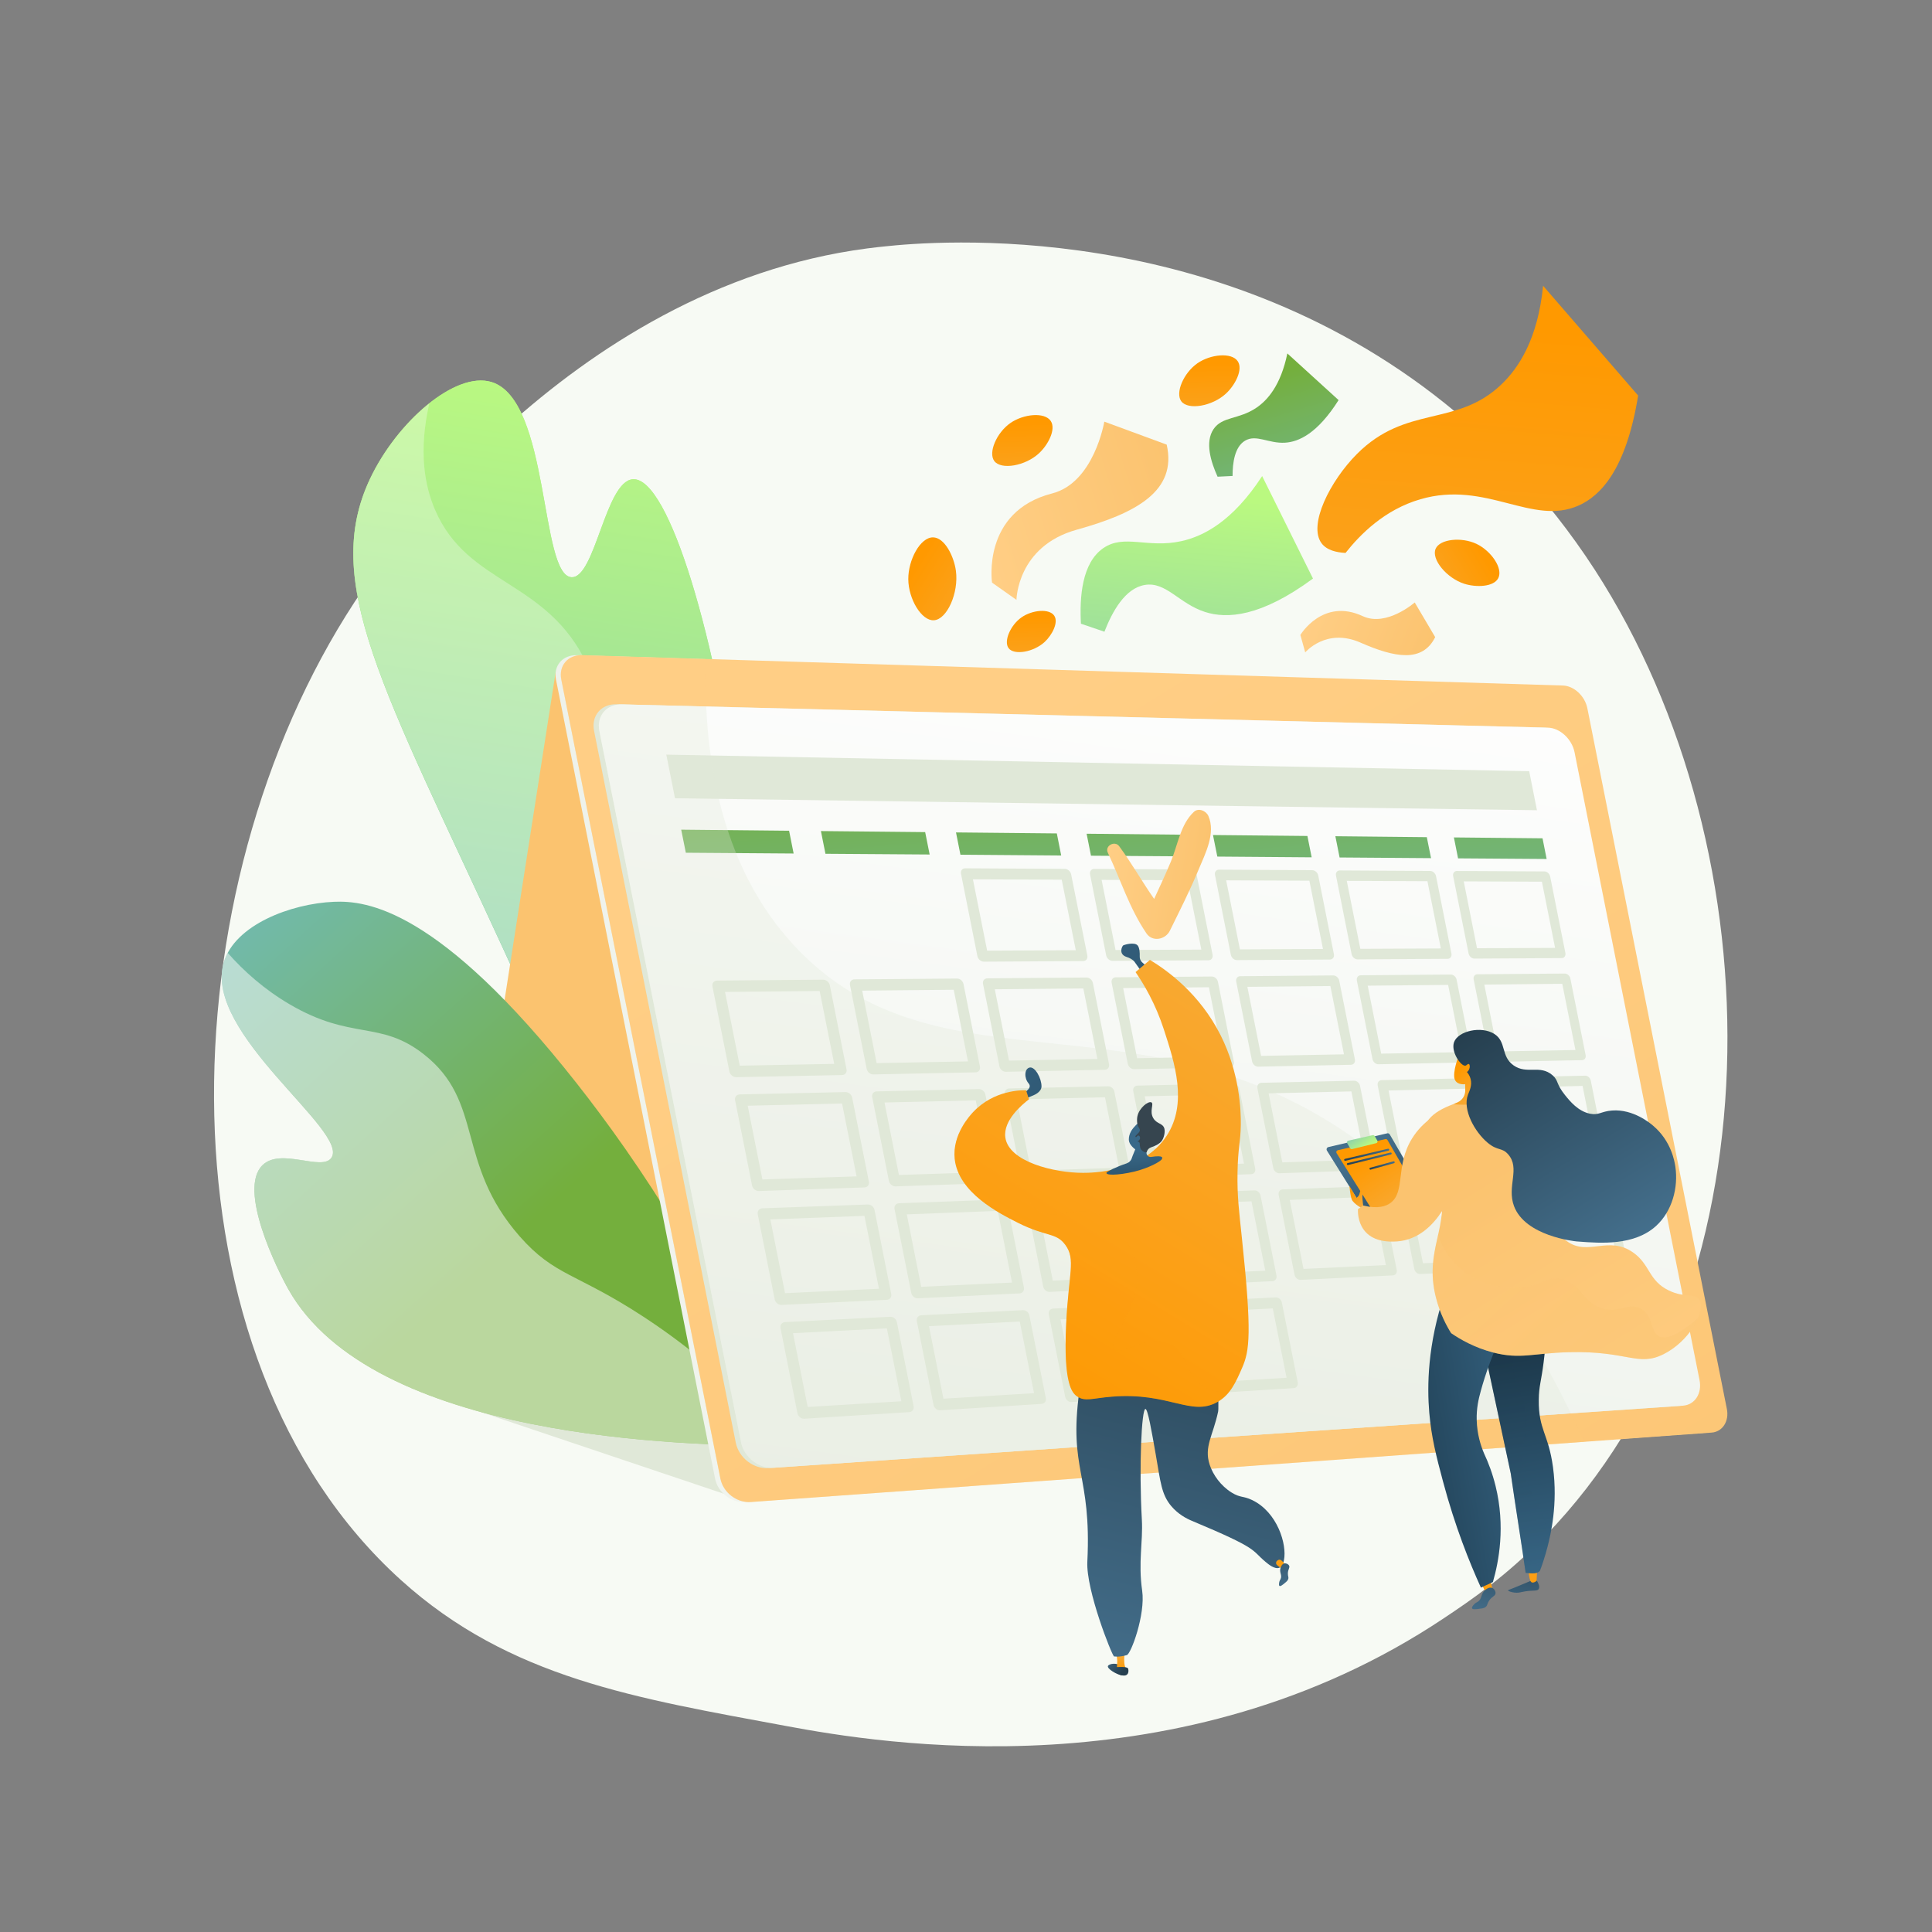 <svg xmlns="http://www.w3.org/2000/svg" enable-background="new 0 0 3710 3710" viewBox="0 0 3710 3710" id="PeopletickmarkofFestiveCalendar">
  <rect x="0" y="0" width="3710" height="3710" fill="#808080" stroke="none"/>
  <g fill="#000000" class="color000000 svgShape">
    <path fill="#f7faf4" d="M2967.6,2949.2c-75.6,78-143.3,123.8-195.2,158.4c-505.4,337.5-1083.1,240.2-1261.8,207
		c-288.2-53.6-531.5-91.5-740.5-280.3C295.2,2605.2,318.3,1710,681.2,1155.6c43-65.7,405.4-602.9,984.4-678.6
		c14.2-1.9,24.7-2.9,34-3.9c89.6-9.5,644.6-59.5,1097.2,319.6c64.8,54.3,169,152.2,265.7,301.5
		C3416,1640.2,3417.1,2485.8,2967.6,2949.2z" class="colorf4f7fa svgShape"></path>
    <g fill="#000000" class="color000000 svgShape">
      <linearGradient id="a" x1="728.993" x2="676.299" y1="457.246" y2="2815.382" gradientTransform="rotate(7.579 -1229.138 4236.622)" gradientUnits="userSpaceOnUse">
        <stop offset="0" stop-color="#baf980" class="stopColoraa80f9 svgShape"></stop>
        <stop offset=".996" stop-color="#61a8d7" class="stopColor6165d7 svgShape"></stop>
      </linearGradient>
      <path fill="url(#a)" d="M1354.1,2608.9c118.9-19,120.5-618.4,67-1036.6c-43.9-343.4-136.5-656.1-205.6-652
			c-52.9,3.1-72.6,190.7-118.1,188.1c-61-3.6-41.1-341.2-153.9-374.9c-69.5-20.7-181.2,76.4-233,186.1
			c-93.4,197.9,25,401.2,256,902.7C1262.6,2464.9,1292.9,2618.7,1354.1,2608.9z"></path>
      <linearGradient id="b" x1="728.993" x2="676.299" y1="457.246" y2="2815.382" gradientTransform="rotate(7.579 -1229.138 4236.622)" gradientUnits="userSpaceOnUse">
        <stop offset="0" stop-color="#baf980" class="stopColoraa80f9 svgShape"></stop>
        <stop offset=".996" stop-color="#61a8d7" class="stopColor6165d7 svgShape"></stop>
      </linearGradient>
      <path fill="url(#b)" d="M1354.1,2608.9c118.9-19,120.5-618.4,67-1036.6c-43.9-343.4-136.5-656.1-205.6-652
			c-52.9,3.1-72.6,190.7-118.1,188.1c-61-3.6-41.1-341.2-153.9-374.9c-69.5-20.7-181.2,76.4-233,186.1
			c-93.4,197.9,25,401.2,256,902.7C1262.6,2464.9,1292.9,2618.7,1354.1,2608.9z"></path>
      <path fill="#ffffff" d="M1342.1,2216.4c12.3-164.3,57.8-254.1,4.7-384.8c-46.4-114.2-107.9-111.6-163.5-244.4
			c-63-150.4,0.6-190.4-55.1-309.7c-77.4-165.6-229.5-151.8-292.6-298.1c-19.9-46.2-32.4-111.9-11.1-205
			c-44.5,35.4-87.2,88.6-113.9,145.1c-93.4,197.9,25,401.2,256,902.7c296,642.6,326.3,796.5,387.5,786.7c9.3-1.5,17.9-6.5,25.8-14.8
			C1338.7,2439.2,1335,2312,1342.1,2216.4z" opacity=".3" class="colorffffff svgShape"></path>
    </g>
    <g fill="#000000" class="color000000 svgShape">
      <polygon fill="#e0e8d8" points="1389.2 2868.2 849.6 2686.8 1625.8 2635" class="colord8dee8 svgShape"></polygon>
      <linearGradient id="c" x1="535.499" x2="925.549" y1="2458.83" y2="2259.269" gradientUnits="userSpaceOnUse">
        <stop offset="0" stop-color="#ffce85" class="stopColorff9085 svgShape"></stop>
        <stop offset="1" stop-color="#fbc36f" class="stopColorfb6fbb svgShape"></stop>
      </linearGradient>
      <path fill="url(#c)" d="M1067.4,1288.3l-210.1,1348c-4,26,14.6,49.5,38.2,48.4l1051.7-49.6L1067.4,1288.3z"></path>
      <g fill="#000000" class="color000000 svgShape">
        <linearGradient id="d" x1="1442.103" x2="779.467" y1="2850.389" y2="1681.575" gradientTransform="rotate(-12.645 -764.463 4837.4)" gradientUnits="userSpaceOnUse">
          <stop offset=".004" stop-color="#74af3d" class="stopColore38ddd svgShape"></stop>
          <stop offset="1" stop-color="#71c1f6" class="stopColor9571f6 svgShape"></stop>
        </linearGradient>
        <path fill="url(#d)" d="M1508.6,2776.1c-128.7-317.6-283.6-546.5-401.4-696.1c-265-336.6-404.3-350.9-466-348.3
				c-82.3,3.5-190.4,44.1-211.6,116.8c-39.7,136,242.4,324.1,206.7,374.9c-18.5,26.3-96.8-20.2-132.1,13.9
				c-48.2,46.6,28.4,200.9,49.4,238.2C715.3,2763.5,1314.9,2777,1508.6,2776.1z"></path>
        <path fill="#ffffff" d="M1235.3,2528.3c-129.3-84.5-170.1-77.6-237.4-154.2c-124-141.4-67-258.3-184.6-350
				c-83.9-65.4-138-25.6-257.2-95.6c-48.5-28.5-87.5-63.2-118.8-98.7c-3.2,5.9-5.8,12.1-7.7,18.6c-39.7,136,242.4,324.1,206.7,374.9
				c-18.5,26.3-96.8-20.2-132.1,13.9c-48.2,46.6,28.4,200.9,49.4,238.2c161.6,288.1,761.3,301.6,955,300.7
				c-2.3-5.8-4.7-11.5-7.1-17.2C1401.3,2647,1306.6,2574.9,1235.3,2528.3z" opacity=".5" class="colorffffff svgShape"></path>
      </g>
      <g fill="#000000" class="color000000 svgShape">
        <linearGradient id="e" x1="1066.747" x2="3306.908" y1="2071.255" y2="2071.255" gradientUnits="userSpaceOnUse">
          <stop offset=".004" stop-color="#eef2eb" class="stopColorebeff2 svgShape"></stop>
          <stop offset="1" stop-color="#ffffff" class="stopColorffffff svgShape"></stop>
        </linearGradient>
        <path fill="url(#e)" d="M2991,1316.4l-1883.2-58.2c-27.5-0.8-45.5,20.2-40.1,47l305.5,1534.2c5.3,26.8,31.5,46.9,58.5,45
				L3276.7,2751c20.9-1.5,34-21.8,29.3-45.3L3038,1360.1C3033.4,1336.6,3012.3,1317,2991,1316.4z"></path>
        <linearGradient id="f" x1="2534.763" x2="3827.617" y1="1476.3" y2="3858.343" gradientTransform="matrix(1 0 .222 1 -1122.968 0)" gradientUnits="userSpaceOnUse">
          <stop offset="0" stop-color="#ffce85" class="stopColorff9085 svgShape"></stop>
          <stop offset="1" stop-color="#fbc36f" class="stopColorfb6fbb svgShape"></stop>
        </linearGradient>
        <path fill="url(#f)" d="M3001.2,1316.4L1118,1258.1c-27.5-0.8-45.5,20.2-40.1,47l305.5,1534.2c5.3,26.8,31.5,46.9,58.5,45
				L3286.8,2751c20.9-1.5,34-21.8,29.3-45.3l-267.9-1345.6C3043.5,1336.6,3022.5,1317,3001.2,1316.4z"></path>
        <g opacity=".3" fill="#000000" class="color000000 svgShape">
          <linearGradient id="g" x1="2141.167" x2="3453.675" y1="1698.086" y2="4116.34" gradientTransform="matrix(1 0 .222 1 -1122.968 0)" gradientUnits="userSpaceOnUse">
            <stop offset="0" stop-color="#ffce85" class="stopColorff9085 svgShape"></stop>
            <stop offset="1" stop-color="#fbc36f" class="stopColorfb6fbb svgShape"></stop>
          </linearGradient>
          <path fill="url(#g)" d="M2509.7,2129.3c-370.7-201.4-721.9-44.8-974.8-303.2c-155.7-159.1-184.3-384.3-179.7-560.7l-237.3-7.3
					c-27.5-0.8-45.5,20.2-40.1,47l305.5,1534.2c5.3,26.8,31.5,46.9,58.5,45l1600.9-115.7C2867.7,2388.8,2670.4,2216.6,2509.7,2129.3
					z"></path>
        </g>
        <path fill="#e0e8d8" d="M3223.8,2699.9L1476,2819.2c-29,2-57.3-19.9-63.1-48.9l-272.1-1366.8c-5.8-29,13.6-51.9,43.2-51.1
				l1780.5,44.8c23.3,0.6,46.2,21.8,51.3,47.4l240.2,1206.2C3261,2676.3,3246.7,2698.3,3223.8,2699.9z" class="colord8dee8 svgShape"></path>
        <linearGradient id="h" x1="2750.756" x2="3012.621" y1="2962.642" y2="1077.228" gradientTransform="matrix(1 0 .222 1 -1122.968 0)" gradientUnits="userSpaceOnUse">
          <stop offset=".004" stop-color="#eef2eb" class="stopColorebeff2 svgShape"></stop>
          <stop offset="1" stop-color="#ffffff" class="stopColorffffff svgShape"></stop>
        </linearGradient>
        <path fill="url(#h)" d="M3231.7,2699.3L1486,2818.5c-29,2-57.3-19.9-63-48.9l-272-1365.9c-5.8-29,13.6-51.8,43.1-51.1l1778.3,44.7
				c23.2,0.6,46.1,21.8,51.2,47.3l240,1205.6C3268.8,2675.8,3254.5,2697.8,3231.7,2699.3z"></path>
        <g fill="#000000" class="color000000 svgShape">
          <path fill="#e0e8d8" d="m2080 1845.5-190.6 1.2c-5.7 0-11.3-4.7-12.5-10.5l-31.5-158.3c-1.2-5.9 2.5-10.6 8.3-10.5l191 1.1c5.6 0 11 4.7 12.2 10.5L2088 1835C2089.1 1840.8 2085.6 1845.5 2080 1845.5zM1895.6 1825.5l170.2-.8-27-135.4-170.5-.7L1895.6 1825.5zM2320.8 1844l-184.5 1.1c-5.5 0-10.9-4.6-12.1-10.4l-31-155.7c-1.1-5.8 2.4-10.4 8-10.4l184.9 1c5.4 0 10.7 4.7 11.8 10.3l30.6 153.6C2329.6 1839.3 2326.2 1844 2320.8 1844zM2142.2 1824.3l164.7-.8-26.5-133.2-165-.7L2142.2 1824.3zM2554 1842.6l-178.7 1.1c-5.4 0-10.6-4.5-11.7-10.2l-30.5-153.3c-1.1-5.7 2.3-10.2 7.7-10.2l179.1 1c5.2 0 10.4 4.6 11.5 10.2l30.1 151.2C2562.6 1838 2559.2 1842.5 2554 1842.6zM2381 1823.1l159.5-.8-26.1-131.1-159.8-.7L2381 1823.1zM2780 1841.2l-173.1 1.1c-5.2 0-10.3-4.5-11.4-10l-30-150.8c-1.1-5.6 2.2-10.1 7.4-10l173.5 1c5.1 0 10.1 4.5 11.2 10l29.6 148.8C2788.2 1836.7 2785 1841.1 2780 1841.2zM2612.2 1822l154.6-.7-25.7-129.1-154.9-.7L2612.2 1822zM2999 1839.8l-167.8 1c-5 0-10-4.4-11.1-9.9l-29.6-148.5c-1.1-5.5 2.1-9.9 7.2-9.9l168.2.9c4.9 0 9.8 4.4 10.9 9.9l29.2 146.6C3007 1835.4 3003.9 1839.8 2999 1839.8zM2836.3 1820.9l149.9-.7-25.3-127.1-150.1-.6L2836.3 1820.9zM1617 2064.4l-203.1 4.1c-6.1.1-12-4.7-13.2-10.7l-32.6-163.7c-1.2-6.1 2.8-11 8.9-11.1l203.6-1.7c5.9 0 11.7 4.7 12.9 10.7l32.1 161.4C1626.8 2059.4 1622.9 2064.3 1617 2064.4zM1420.5 2046.4l181.4-3.4-27.9-140-181.7 1.8L1420.5 2046.4zM1873.5 2059.2l-196.4 4c-5.9.1-11.6-4.6-12.8-10.6l-32.1-161c-1.2-6 2.6-10.8 8.6-10.9l196.9-1.6c5.8 0 11.4 4.7 12.5 10.5l31.6 158.7C1882.9 2054.3 1879.2 2059.1 1873.5 2059.2zM1683.4 2041.5l175.4-3.3-27.4-137.6-175.7 1.7L1683.4 2041.5zM2121.6 2054.3l-190 3.8c-5.7.1-11.3-4.5-12.4-10.4l-31.5-158.3c-1.2-5.9 2.5-10.6 8.2-10.7l190.5-1.6c5.6 0 11 4.6 12.2 10.4l31.1 156.1C2130.7 2049.4 2127.1 2054.1 2121.6 2054.3zM1937.6 2036.7l169.7-3.2-27-135.4-170 1.6L1937.6 2036.7zM2361.7 2049.4l-183.9 3.7c-5.5.1-10.9-4.5-12.1-10.2l-31-155.7c-1.1-5.8 2.4-10.5 7.9-10.5l184.4-1.5c5.4 0 10.7 4.5 11.8 10.2l30.6 153.6C2370.5 2044.6 2367.1 2049.3 2361.7 2049.4zM2183.6 2032.1l164.3-3.1-26.5-133.2-164.6 1.6L2183.6 2032.1zM2594.3 2044.7l-178.2 3.6c-5.3.1-10.6-4.4-11.7-10.1l-30.5-153.3c-1.1-5.7 2.3-10.3 7.7-10.3l178.6-1.5c5.2 0 10.4 4.5 11.5 10l30.1 151.2C2602.8 2040 2599.5 2044.6 2594.3 2044.7zM2421.7 2027.6l159.1-3-26.1-131.1-159.4 1.5L2421.7 2027.6zM2819.6 2040.2l-172.6 3.5c-5.2.1-10.3-4.3-11.4-9.9l-30-150.8c-1.1-5.6 2.2-10.1 7.4-10.2l173-1.4c5.1 0 10 4.4 11.1 9.9l29.6 148.8C2827.9 2035.5 2824.6 2040.1 2819.6 2040.2zM2652.3 2023.3l154.2-2.9-25.7-129.1-154.4 1.5L2652.3 2023.3zM3038 2035.8l-167.4 3.4c-5 .1-10-4.3-11.1-9.8l-29.6-148.5c-1.1-5.5 2.1-10 7.1-10l167.8-1.4c4.9 0 9.8 4.3 10.8 9.7l29.2 146.6C3046 2031.2 3042.9 2035.7 3038 2035.8zM2875.8 2019.1l149.5-2.8-25.3-127.1-149.7 1.5L2875.8 2019.1zM1660 2280.2l-202.6 6.9c-6.1.2-12-4.5-13.2-10.6l-32.6-163.7c-1.2-6.1 2.8-11.1 8.9-11.2l203-4.5c5.9-.1 11.7 4.6 12.9 10.6l32.1 161.4C1669.7 2275 1665.9 2280 1660 2280.2zM1464 2264.9l180.9-5.9-27.9-140-181.2 4.3L1464 2264.9zM1915.7 2271.5l-195.9 6.7c-5.9.2-11.6-4.5-12.8-10.4l-32.1-161c-1.2-6 2.6-10.9 8.5-11l196.3-4.4c5.7-.1 11.3 4.5 12.5 10.4l31.6 158.7C1925.1 2266.3 1921.4 2271.3 1915.7 2271.5zM1726.2 2256.3l174.9-5.7-27.4-137.6-175.2 4.1L1726.2 2256.3zM2163.1 2263l-189.5 6.5c-5.7.2-11.2-4.4-12.4-10.2l-31.5-158.3c-1.2-5.9 2.5-10.7 8.2-10.8l189.9-4.2c5.6-.1 11 4.5 12.1 10.2l31.1 156.1C2172.2 2258 2168.7 2262.8 2163.1 2263zM1979.7 2248l169.2-5.5-27-135.4-169.5 4L1979.7 2248zM2402.6 2254.8l-183.4 6.3c-5.5.2-10.9-4.3-12-10.1l-31-155.7c-1.1-5.8 2.4-10.5 7.9-10.6l183.9-4.1c5.4-.1 10.6 4.4 11.8 10.1l30.6 153.6C2411.4 2249.9 2408 2254.6 2402.6 2254.8zM2225 2239.9l163.8-5.4-26.5-133.2-164.1 3.9L2225 2239.9zM2634.5 2246.9l-177.7 6.1c-5.3.2-10.6-4.3-11.7-9.9l-30.5-153.3c-1.1-5.7 2.3-10.4 7.6-10.5l178.1-4c5.2-.1 10.3 4.3 11.4 9.9l30.1 151.2C2643 2242 2639.7 2246.7 2634.5 2246.9zM2462.4 2232.1l158.7-5.2-26.1-131.1-158.9 3.8L2462.4 2232.1zM2859.2 2239.2l-172.2 5.9c-5.2.2-10.2-4.2-11.4-9.8l-30-150.8c-1.1-5.6 2.2-10.2 7.4-10.3l172.6-3.8c5-.1 10 4.3 11.1 9.8l29.6 148.8C2867.5 2234.4 2864.3 2239 2859.2 2239.2zM2692.4 2224.6l153.7-5-25.7-129.1-154 3.6L2692.4 2224.6zM3077.1 2231.8l-166.9 5.7c-5 .2-9.9-4.1-11-9.6l-29.6-148.5c-1.1-5.5 2.1-10 7.1-10.1l167.3-3.7c4.9-.1 9.7 4.2 10.8 9.6l29.2 146.6C3085 2227.1 3082 2231.6 3077.1 2231.8zM2915.3 2217.3l149-4.9-25.3-127.1-149.3 3.5L2915.3 2217.3zM1702.9 2496l-202 9.8c-6.1.3-12-4.4-13.2-10.4l-32.6-163.7c-1.2-6.1 2.7-11.1 8.8-11.4l202.5-7.3c5.9-.2 11.7 4.4 12.9 10.4l32.1 161.4C1712.7 2490.6 1708.8 2495.7 1702.9 2496zM1507.5 2483.3l180.4-8.5-27.9-140-180.7 6.8L1507.5 2483.3zM1958 2483.7l-195.3 9.4c-5.9.3-11.6-4.3-12.8-10.3l-32.1-161c-1.2-6 2.6-10.9 8.5-11.2l195.8-7.1c5.7-.2 11.3 4.4 12.5 10.2l31.6 158.7C1967.3 2478.4 1963.7 2483.4 1958 2483.7zM1769 2471.1l174.4-8.2-27.4-137.6-174.7 6.6L1769 2471.1zM2204.7 2471.7l-189 9.1c-5.7.3-11.2-4.2-12.4-10.1l-31.5-158.3c-1.2-5.9 2.5-10.8 8.2-11l189.4-6.9c5.5-.2 11 4.3 12.1 10.1l31.1 156.1C2213.7 2466.6 2210.2 2471.5 2204.7 2471.7zM2021.7 2459.2l168.8-7.9-27-135.4-169.1 6.4L2021.7 2459.2zM2443.5 2460.2l-182.9 8.8c-5.5.3-10.9-4.2-12-9.9l-31-155.7c-1.1-5.8 2.4-10.6 7.9-10.8l183.4-6.7c5.4-.2 10.6 4.3 11.7 9.9l30.6 153.6C2452.3 2455.1 2448.8 2460 2443.5 2460.2zM2266.3 2447.8l163.4-7.7-26.5-133.2-163.7 6.2L2266.3 2447.8zM2674.8 2449.1l-177.2 8.6c-5.3.3-10.5-4.1-11.7-9.8l-30.5-153.3c-1.1-5.7 2.3-10.4 7.6-10.6l177.6-6.4c5.2-.2 10.3 4.2 11.4 9.8l30.1 151.2C2683.2 2444.1 2679.9 2448.8 2674.8 2449.1zM2503.1 2436.7l158.2-7.4-26.1-131.1-158.5 6L2503.1 2436.7zM2898.9 2438.2l-171.7 8.3c-5.1.2-10.2-4.1-11.3-9.6l-30-150.8c-1.1-5.6 2.2-10.2 7.3-10.4l172.1-6.2c5-.2 10 4.1 11.1 9.6l29.6 148.8C2907.1 2433.3 2903.9 2438 2898.9 2438.2zM2732.5 2425.9l153.3-7.2-25.7-129.1-153.6 5.8L2732.5 2425.9zM3116.1 2427.8l-166.4 8c-5 .2-9.9-4-11-9.5l-29.6-148.5c-1.1-5.5 2.1-10.1 7.1-10.3l166.8-6.1c4.9-.2 9.7 4.1 10.8 9.5l29.2 146.6C3124 2422.9 3121 2427.5 3116.1 2427.8zM2954.7 2415.5l148.6-7-25.3-127.1-148.9 5.6L2954.7 2415.5zM1745.9 2711.7l-201.4 12.6c-6 .4-11.9-4.2-13.1-10.3l-32.6-163.7c-1.2-6.1 2.7-11.2 8.8-11.5l201.9-10.2c5.9-.3 11.6 4.3 12.8 10.3l32.1 161.4C1755.6 2706.2 1751.8 2711.4 1745.9 2711.7zM1551 2701.8l179.9-11-27.9-140-180.2 9.3L1551 2701.8zM2000.2 2695.9l-194.8 12.2c-5.8.4-11.5-4.2-12.7-10.1l-32.1-161c-1.2-6 2.6-11 8.5-11.3l195.2-9.8c5.7-.3 11.3 4.2 12.4 10.1l31.6 158.7C2009.6 2690.5 2005.9 2695.5 2000.2 2695.9zM1811.7 2685.9l173.9-10.6-27.4-137.6-174.3 9L1811.7 2685.9zM2246.2 2680.5l-188.4 11.8c-5.7.4-11.2-4.1-12.3-10l-31.5-158.3c-1.2-5.9 2.5-10.8 8.2-11.1l188.9-9.5c5.5-.3 10.9 4.2 12.1 9.9l31.1 156.1C2255.3 2675.2 2251.8 2680.2 2246.2 2680.5zM2063.8 2670.5l168.3-10.3-27-135.4-168.6 8.7L2063.8 2670.5zM2484.4 2665.6 2302 2677c-5.5.3-10.8-4-12-9.8l-31-155.7c-1.1-5.8 2.4-10.6 7.9-10.9l182.9-9.2c5.3-.3 10.6 4.1 11.7 9.8l30.6 153.6C2493.1 2660.4 2489.7 2665.3 2484.4 2665.6zM2307.7 2655.6l162.9-9.9-26.5-133.2-163.2 8.5L2307.7 2655.6z" class="colord8dee8 svgShape"></path>
          <linearGradient id="i" x1="2168.329" x2="2239.807" y1="1446.338" y2="2439.086" gradientTransform="matrix(1 0 .222 1 -1122.968 0)" gradientUnits="userSpaceOnUse">
            <stop offset=".004" stop-color="#74af3d" class="stopColore38ddd svgShape"></stop>
            <stop offset="1" stop-color="#71c1f6" class="stopColor9571f6 svgShape"></stop>
          </linearGradient>
          <polygon fill="url(#i)" points="1524 1639 1317 1637.5 1308.1 1593.2 1515.3 1595.3"></polygon>
          <linearGradient id="j" x1="2431.474" x2="2501.419" y1="1433.356" y2="2404.818" gradientTransform="matrix(1 0 .222 1 -1122.968 0)" gradientUnits="userSpaceOnUse">
            <stop offset=".004" stop-color="#74af3d" class="stopColore38ddd svgShape"></stop>
            <stop offset="1" stop-color="#71c1f6" class="stopColor9571f6 svgShape"></stop>
          </linearGradient>
          <polygon fill="url(#j)" points="1785.2 1640.9 1585.1 1639.5 1576.4 1595.9 1776.6 1597.9"></polygon>
          <linearGradient id="k" x1="2685.894" x2="2754.369" y1="1420.947" y2="2371.981" gradientTransform="matrix(1 0 .222 1 -1122.968 0)" gradientUnits="userSpaceOnUse">
            <stop offset=".004" stop-color="#74af3d" class="stopColore38ddd svgShape"></stop>
            <stop offset="1" stop-color="#71c1f6" class="stopColor9571f6 svgShape"></stop>
          </linearGradient>
          <polygon fill="url(#k)" points="2037.8 1642.8 1844.3 1641.3 1835.8 1598.5 2029.4 1600.4"></polygon>
          <linearGradient id="l" x1="2932.016" x2="2999.078" y1="1409.075" y2="2340.488" gradientTransform="matrix(1 0 .222 1 -1122.968 0)" gradientUnits="userSpaceOnUse">
            <stop offset=".004" stop-color="#74af3d" class="stopColore38ddd svgShape"></stop>
            <stop offset="1" stop-color="#71c1f6" class="stopColor9571f6 svgShape"></stop>
          </linearGradient>
          <polygon fill="url(#l)" points="2282.2 1644.5 2095 1643.2 2086.6 1601 2273.9 1602.9"></polygon>
          <linearGradient id="m" x1="3170.24" x2="3235.943" y1="1397.712" y2="2310.256" gradientTransform="matrix(1 0 .222 1 -1122.968 0)" gradientUnits="userSpaceOnUse">
            <stop offset=".004" stop-color="#74af3d" class="stopColore38ddd svgShape"></stop>
            <stop offset="1" stop-color="#71c1f6" class="stopColor9571f6 svgShape"></stop>
          </linearGradient>
          <polygon fill="url(#m)" points="2518.8 1646.3 2337.6 1644.9 2329.3 1603.5 2510.6 1605.3"></polygon>
          <linearGradient id="n" x1="3400.939" x2="3465.335" y1="1386.823" y2="2281.222" gradientTransform="matrix(1 0 .222 1 -1122.968 0)" gradientUnits="userSpaceOnUse">
            <stop offset=".004" stop-color="#74af3d" class="stopColore38ddd svgShape"></stop>
            <stop offset="1" stop-color="#71c1f6" class="stopColor9571f6 svgShape"></stop>
          </linearGradient>
          <polygon fill="url(#n)" points="2748 1647.9 2572.4 1646.6 2564.3 1605.8 2739.9 1607.6"></polygon>
          <linearGradient id="o" x1="3624.464" x2="3687.604" y1="1376.382" y2="2253.319" gradientTransform="matrix(1 0 .222 1 -1122.968 0)" gradientUnits="userSpaceOnUse">
            <stop offset=".004" stop-color="#74af3d" class="stopColore38ddd svgShape"></stop>
            <stop offset="1" stop-color="#71c1f6" class="stopColor9571f6 svgShape"></stop>
          </linearGradient>
          <polygon fill="url(#o)" points="2970 1649.5 2799.9 1648.3 2791.9 1608.1 2962.1 1609.8"></polygon>
        </g>
        <polygon fill="#e0e8d8" points="2951.4 1555.9 1296.2 1532.9 1279.5 1449.1 2936.5 1480.9" class="colord8dee8 svgShape"></polygon>
        <g opacity=".3" fill="#000000" class="color000000 svgShape">
          <path fill="#e0e8d8" d="M2509.7,2129.3c-370.7-201.4-721.9-44.8-974.8-303.2c-129.7-132.5-171.3-311.3-178.8-469.4l-163-4.1
					c-29-0.7-48,21.7-42.3,50.1l272.4,1367.9c5.7,28.4,33.4,49.9,61.8,47.9L3016.7,2714C2848.4,2372.1,2662.5,2212.3,2509.7,2129.3z
					" class="colord8dee8 svgShape"></path>
        </g>
      </g>
      <linearGradient id="p" x1="2962.555" x2="3154.942" y1="1565.582" y2="1565.582" gradientTransform="rotate(8.31 1902.383 -4169.407)" gradientUnits="userSpaceOnUse">
        <stop offset="0" stop-color="#ffce85" class="stopColorff9085 svgShape"></stop>
        <stop offset="1" stop-color="#fbc36f" class="stopColorfb6fbb svgShape"></stop>
      </linearGradient>
      <path fill="url(#p)" d="M2320.4,1566.8c-4.3-9.8-18.9-16.1-27.8-7.8c-25.7,23.9-30.9,63.5-44.1,95.3c-10.1,24.3-21.3,48-32.2,71.9
			c-23.2-33.1-43.1-68.6-67.1-101.2c-8.3-11.3-28.1-1-21.9,12.3c24.8,52.3,41.3,106.7,74.3,155.2c11.6,17,36.5,11.7,44.8-5.1
			c19.1-38.8,38.7-77.5,55.3-117.6C2314.7,1638.7,2334.9,1600,2320.4,1566.8z"></path>
    </g>
    <g fill="#000000" class="color000000 svgShape">
      <g fill="#000000" class="color000000 svgShape">
        <linearGradient id="q" x1="1950.928" x2="2891.329" y1="1548.641" y2="2731.786" gradientUnits="userSpaceOnUse">
          <stop offset="0" stop-color="#396989" class="stopColor893976 svgShape"></stop>
          <stop offset="1" stop-color="#193344" class="stopColor311944 svgShape"></stop>
        </linearGradient>
        <path fill="url(#q)" d="M2210.5,1863.3l-17-15.1c-3.3-2.9-5.1-7.1-4.9-11.6c0.2-6.4-0.1-15.8-3.7-20.7c-5.8-7.9-27.6-1.5-28.6,0
				c-4.3,6.4-5.8,17.6,7.1,21.7c12.9,4.1,16.3,10.9,16.3,10.9l20.5,28.9L2210.5,1863.3z"></path>
        <linearGradient id="r" x1="1825.353" x2="2431.646" y1="1892.022" y2="2654.816" gradientUnits="userSpaceOnUse">
          <stop offset="0" stop-color="#396989" class="stopColor893976 svgShape"></stop>
          <stop offset="1" stop-color="#193344" class="stopColor311944 svgShape"></stop>
        </linearGradient>
        <path fill="url(#r)" d="M1966.4,2110.9l19.2-8.1c0,0,14.4-5.7,14.4-16.7c0-15.7-12.5-38.4-22.8-36.1c-10.3,2.2-10.8,20.4-2,30.4
				c8.9,10-11.9,19.5-11.9,19.5L1966.4,2110.9z"></path>
        <linearGradient id="s" x1="2056.149" x2="2089.127" y1="3183.351" y2="3212.685" gradientTransform="translate(64.278)" gradientUnits="userSpaceOnUse">
          <stop offset="0" stop-color="#446f8c" class="stopColor444b8c svgShape"></stop>
          <stop offset=".996" stop-color="#263f4f" class="stopColor26264f svgShape"></stop>
        </linearGradient>
        <path fill="url(#s)" d="M2127.5,3199.4c1.7-5,18.8-7.3,26.1,0.7c3.6,4,5.4,11.3,2.6,14.1c-1,1,2.2,3.5-1.2,3.1
				C2143.9,3215.8,2125.9,3204.4,2127.5,3199.4z"></path>
        <linearGradient id="t" x1="1162.605" x2="1162.605" y1="3212.743" y2="3155.293" gradientTransform="translate(989.589)" gradientUnits="userSpaceOnUse">
          <stop offset="0" stop-color="#ff9900" class="stopColorffc444 svgShape"></stop>
          <stop offset=".996" stop-color="#f3b456" class="stopColorf36f56 svgShape"></stop>
        </linearGradient>
        <path fill="url(#t)" d="M2144.6,3203.7h17.3c-6.5-10.6-0.8-40.6-0.8-40.6l-18.6,1.5c0,0,0.9,8.6,2.7,21.3
				C2145.7,3190.3,2145.3,3196.9,2144.6,3203.7z"></path>
        <linearGradient id="u" x1="174.535" x2="-40.504" y1="3243.052" y2="2374.834" gradientTransform="matrix(-1 0 0 1 2340.026 0)" gradientUnits="userSpaceOnUse">
          <stop offset="0" stop-color="#446f8c" class="stopColor444b8c svgShape"></stop>
          <stop offset=".996" stop-color="#263f4f" class="stopColor26264f svgShape"></stop>
        </linearGradient>
        <path fill="url(#u)" d="M2099.6,2548c-8,26.5-19.5,69.3-26.9,123.1c-21.1,153.2,23.7,158.1,15.3,327.9
				c-2.7,54.2,46.9,179.2,51.3,181.9c2.1,0.2,4.4,0.3,6.9,0.3c4.3-0.1,10.4-0.8,17.5-2.9c7.9-1.4,36.2-78.1,29.6-123.7
				c-7.9-55,1.8-93.2-0.6-136.3c-5.8-103.2-0.4-212.3,6.8-212.7c4.6-0.3,12.1,42.9,20,88.2c9.1,52,10.6,75.8,29.8,98.5
				c13,15.3,28.6,23.6,39.4,28.1c131.4,54.9,113.1,55.3,141.7,79c4.7,3.9,17.6,15,26.6,11c6.1-2.7,7.8-11,8.6-14.7
				c6-29.8-12.5-91.9-61.2-115.2c-17.5-8.3-22.3-3.9-39.2-14.3c-20.9-12.9-35.9-34-42.3-53.6c-11.3-34.4,6.5-55.9,16.2-101.7
				c1.9-8.8-1-87.2-9.4-138.9C2318.9,2504,2099.6,2548,2099.6,2548z"></path>
        <linearGradient id="v" x1="2059.465" x2="2092.442" y1="3179.625" y2="3208.958" gradientTransform="translate(64.278)" gradientUnits="userSpaceOnUse">
          <stop offset="0" stop-color="#446f8c" class="stopColor444b8c svgShape"></stop>
          <stop offset=".996" stop-color="#263f4f" class="stopColor26264f svgShape"></stop>
        </linearGradient>
        <path fill="url(#v)" d="M2143.4,3201.4c0,0,21.1-1.8,22.8,2.6c1.6,4.4,1.8,15.5-11.1,13.3
				C2142.1,3215.1,2141.7,3204.7,2143.4,3201.4z"></path>
        <linearGradient id="w" x1="1931.225" x2="2745.942" y1="2699.778" y2="1376.307" gradientUnits="userSpaceOnUse">
          <stop offset="0" stop-color="#ff9900" class="stopColorffc444 svgShape"></stop>
          <stop offset=".996" stop-color="#f3b456" class="stopColorf36f56 svgShape"></stop>
        </linearGradient>
        <path fill="url(#w)" d="M1970.4,2093.6c1.8,5.8,3.7,11.6,5.5,17.4c-13.3,10.2-49.7,40.5-45.4,73c6.3,47,93.9,68.3,149.4,68.2
				c15.2,0,114-0.2,160.4-71.1c40.8-62.3,15.5-140-5.3-204.1c-16.1-49.6-38.3-86.8-54.4-110.3c9.2-7.8,18.4-15.6,27.6-23.4
				c33.3,20.2,95.5,64.7,135.7,144.6c37,73.7,39.2,145.2,38.8,172.4c-0.5,33.7-5.5,42.9-6.3,91.7c-0.8,45,2.9,73,8.4,125.3
				c19.5,183.8,14.7,216.7,0.4,249.4c-12,27.6-22.4,51.3-47.5,65.6c-50.4,28.5-92.5-19.1-202.3-10.3c-38.2,3-51.7,10.3-67.4-0.7
				c-9.2-6.5-26.2-24.1-20.7-138.7c4.7-97.9,18.9-123.9-1.5-151.9c-17.9-24.6-36.3-14.9-91.5-42.8c-36.1-18.2-114.1-57.6-121-122.4
				c-5-47,29.7-83.9,35.4-90C1908.7,2093,1961.9,2093.4,1970.4,2093.6z"></path>
        <g fill="#000000" class="color000000 svgShape">
          <linearGradient id="x" x1="2175.893" x2="2187.512" y1="2206.366" y2="2346.685" gradientUnits="userSpaceOnUse">
            <stop offset="0" stop-color="#396989" class="stopColor893976 svgShape"></stop>
            <stop offset="1" stop-color="#193344" class="stopColor311944 svgShape"></stop>
          </linearGradient>
          <path fill="url(#x)" d="M2167.7,2189.1c-0.6-12.2,7.4-21.6,9.1-23.6c7.4-8.4,9-9.4,11.8-10.6l3.9-1.4c0,0,0.2,0,0.4-0.1
					c2.4-0.3,10,1.2,11.4,1.8c4.7,2.1,5.4,23.2-2.4,51c0,1.1-0.1,2.2-0.1,3.4c-0.1,1.7-0.1,3-0.2,4c-0.2,4.9,4.2,8.8,9,8
					c24.9-3.8,21.5,2.2,20.6,4.1c-2,4.5-25.1,17.3-52.9,24.1c-34.5,8-56.2,7.1-53.3,1.8c1.1-2,18.2-10.9,38.5-17.6
					c4.5-1.5,8.2-5,9.7-9.6c2-6.2,5.9-14.7,6.8-17.3C2178.4,2205.9,2168.1,2198.1,2167.7,2189.1z"></path>
          <path fill="#36454f" d="M2184.2,2143.3c-1.9,8.7,0.1,19,1.9,20.9c0.2,0.3,1.5,1.8,2.4,4.2c0.1,0.3,0.2,0.7,0.3,1.1
					c0.7,5.9-9.5,10.4-8.4,13.3c0.8,2.1,7.3,1,7.7,2.7c0.3,1.6-5.3,3.5-4.9,5.4c0.3,1.4,3.6,0.9,5,3.4c0.7,1.2,0.3,1.9,0.6,5.2
					c0.2,1.9,0.6,3.9,0.9,5.1c1.9,5.8,10,9.6,12.1,7.9c0.6-0.5,0.3-1,1.2-2.8c0,0,0.8-1.7,2.5-3.5c2.4-2.5,7.2-3.7,12.1-5.8
					c9.2-3.9,12.5-8.4,13.5-9.9c0.4-0.5,0.6-0.9,0.8-1.2c3.5-6,5.6-15.4,4.1-21.9c-2.7-10.8-14.6-8.6-21.4-20.3
					c-7.8-13.4,1.7-27.2-3.5-30.2C2205.4,2113.7,2187.8,2127.1,2184.2,2143.3z" class="color26264f svgShape"></path>
          <linearGradient id="y" x1="4899.122" x2="4910.74" y1="915.317" y2="1055.629" gradientTransform="rotate(27.567 882.759 -3993.16)" gradientUnits="userSpaceOnUse">
            <stop offset="0" stop-color="#396989" class="stopColor893976 svgShape"></stop>
            <stop offset="1" stop-color="#193344" class="stopColor311944 svgShape"></stop>
          </linearGradient>
          <path fill="url(#y)" d="M2184,2181.4c2.8-2.5,5.9,1.1,5.1,4.9c-0.8,3.8-5.4,6.9-8.8,5.4C2176.9,2190.2,2180.2,2184.7,2184,2181.4z
					"></path>
        </g>
        <linearGradient id="z" x1="-204.827" x2="-204.827" y1="4181.888" y2="3981.651" gradientTransform="scale(-1 1)rotate(39.042 278.39 394.506)" gradientUnits="userSpaceOnUse">
          <stop offset="0" stop-color="#ff9900" class="stopColorffc444 svgShape"></stop>
          <stop offset=".996" stop-color="#f3b456" class="stopColorf36f56 svgShape"></stop>
        </linearGradient>
        <path fill="url(#z)" d="M2452.5,3005.6l11,8.8l7.4-8l-10.1-9.8c-2-1.9-5.1-2.1-7.3-0.3l-1.1,0.9
				C2449.8,2999.3,2449.8,3003.4,2452.5,3005.6z"></path>
        <linearGradient id="A" x1="-188.901" x2="-226.702" y1="4189.459" y2="4064.818" gradientTransform="scale(-1 1)rotate(39.042 278.39 394.506)" gradientUnits="userSpaceOnUse">
          <stop offset="0" stop-color="#446f8c" class="stopColor444b8c svgShape"></stop>
          <stop offset=".996" stop-color="#263f4f" class="stopColor26264f svgShape"></stop>
        </linearGradient>
        <path fill="url(#A)" d="M2473.1,3021.1c0.3-8.1,4.3-10.6,2.4-14.5c-1.5-3.1-5.7-5-9.1-4.4c-4.8,1-6.8,6.9-7.3,8.3
				c-3.1,9.1,3.7,14.2-0.1,21.8c-0.8,1.5-2.2,3.6-2.7,7.1c-0.2,1.5-0.8,5.1,0.8,6.1c1.8,1.1,5.6-1.9,9.1-4.8
				c4.3-3.5,6.4-5.2,7.4-8.1C2475.2,3028.5,2472.9,3027.3,2473.1,3021.1z"></path>
        <linearGradient id="B" x1="1931.288" x2="2746.008" y1="2699.818" y2="1376.343" gradientUnits="userSpaceOnUse">
          <stop offset="0" stop-color="#ff9900" class="stopColorffc444 svgShape"></stop>
          <stop offset=".996" stop-color="#f3b456" class="stopColorf36f56 svgShape"></stop>
        </linearGradient>
        <path fill="url(#B)" d="M2245.7,2579.8c-43.6-19.5-91.6,26.2-106,10.8c-16.4-17.5,49.8-72.1,43.3-147.1
				c-3.8-43.7-32.5-96.7-75.7-112.5c-45-16.4-80.3,16.9-116.8-8.7c-19.6-13.7-12.3-25.2-34.6-47.6c-38.2-38.3-79.3-24.1-101.7-49.8
				c-8.1-9.2-14.2-24.2-11.9-49.9c-6.3,14.3-10.7,31.5-8.7,50.3c6.9,64.8,84.9,104.2,121,122.4c55.2,27.9,73.6,18.1,91.5,42.8
				c20.4,28.1,6.2,54.1,1.5,151.9c-5.5,114.6,11.4,132.2,20.7,138.7c15.7,11,29.2,3.7,67.4,0.7c109.7-8.8,151.9,38.9,202.3,10.3
				c8.8-5,15.8-11.1,21.6-18.2c-28.1-0.2-45.7-8.2-57.3-18.4C2275.2,2631.9,2278.9,2594.7,2245.7,2579.8z" opacity=".3"></path>
      </g>
    </g>
    <g fill="#000000" class="color000000 svgShape">
      <linearGradient id="C" x1="-1030.193" x2="-1077.217" y1="3349.703" y2="3194.649" gradientTransform="scale(-1 1)rotate(6.76 10.82 -12721.08)" gradientUnits="userSpaceOnUse">
        <stop offset="0" stop-color="#446f8c" class="stopColor444b8c svgShape"></stop>
        <stop offset=".996" stop-color="#263f4f" class="stopColor26264f svgShape"></stop>
      </linearGradient>
      <path fill="url(#C)" d="M2951.1,3035.3c5.8,9.3,4.9,13.6,3.9,15.6c-2.9,5.8-11.9,1.5-33.6,6.4c-2.5,0.6-7.4,1.8-13.7,0.9
			c-5.4-0.7-11.9-2.8-11.8-4.3c0-0.5,1-0.8,1.3-0.9c6-1.9,42.9-17.6,42.9-17.6L2951.1,3035.3z"></path>
      <linearGradient id="D" x1="-1070.731" x2="-1070.731" y1="3319.511" y2="3070.403" gradientTransform="scale(-1 1)rotate(6.76 10.82 -12721.08)" gradientUnits="userSpaceOnUse">
        <stop offset="0" stop-color="#ff9900" class="stopColorffc444 svgShape"></stop>
        <stop offset=".996" stop-color="#f3b456" class="stopColorf36f56 svgShape"></stop>
      </linearGradient>
      <path fill="url(#D)" d="M2951.8,3013.5l-1.1,22.2c0,0-8.7,7.6-12-0.2c-2.4-5.6-4-21.2-4-21.2L2951.8,3013.5z"></path>
      <linearGradient id="E" x1="-979.01" x2="-979.01" y1="3319.51" y2="3070.399" gradientTransform="scale(-1 1)rotate(6.76 10.82 -12721.08)" gradientUnits="userSpaceOnUse">
        <stop offset="0" stop-color="#ff9900" class="stopColorffc444 svgShape"></stop>
        <stop offset=".996" stop-color="#f3b456" class="stopColorf36f56 svgShape"></stop>
      </linearGradient>
      <polygon fill="url(#E)" points="2842.2 3035.9 2854 3060.1 2867.2 3056.5 2861.7 3033.6"></polygon>
      <linearGradient id="F" x1="-961.689" x2="-1008.714" y1="3328.928" y2="3173.872" gradientTransform="scale(-1 1)rotate(6.76 10.82 -12721.08)" gradientUnits="userSpaceOnUse">
        <stop offset="0" stop-color="#446f8c" class="stopColor444b8c svgShape"></stop>
        <stop offset=".996" stop-color="#263f4f" class="stopColor26264f svgShape"></stop>
      </linearGradient>
      <path fill="url(#F)" d="M2859.7,3073.5c5.7-8.4,11.5-8.3,12.1-13.7c0.5-4.2-2.6-9.1-6.6-10.6c-5.7-2.2-11.8,2.8-13.1,3.9
			c-9.3,7.6-5.5,17.4-14.5,22.8c-1.8,1.1-4.7,2.3-7.6,5.6c-1.2,1.4-4.2,4.9-3.2,7c1.2,2.4,7.1,1.7,12.8,1c6.8-0.8,10.2-1.2,13.2-3.6
			C2856.9,3082.7,2855.3,3079.9,2859.7,3073.5z"></path>
      <linearGradient id="G" x1="-1092.27" x2="-1115.148" y1="2781.987" y2="3296.723" gradientTransform="scale(-1 1)rotate(6.76 10.82 -12721.08)" gradientUnits="userSpaceOnUse">
        <stop offset="0" stop-color="#193344" class="stopColor311944 svgShape"></stop>
        <stop offset="1" stop-color="#396989" class="stopColor893976 svgShape"></stop>
      </linearGradient>
      <path fill="url(#G)" d="M2968.8,2484c2.8,51,0.1,95.1-4.5,131.3c-4.9,38.9-9.1,45.9-9.4,72.6c-0.7,58,18.5,64.7,27.3,129.5
			c9.7,71.5-4.7,130.2-10.4,152.6c-5,19.6-10.6,35.5-14.9,46.6c-6.1,6.3-16.4,4.9-27.2,3.6c-9.3-64.9-19.3-125.8-28.6-190.6
			c-20.7-97-41.5-194-62.2-291C2882.2,2520.5,2925.5,2502.2,2968.8,2484z"></path>
      <linearGradient id="H" x1="-1092.27" x2="-1115.148" y1="2781.987" y2="3296.723" gradientTransform="scale(-1 1)rotate(6.76 10.82 -12721.08)" gradientUnits="userSpaceOnUse">
        <stop offset="0" stop-color="#193344" class="stopColor311944 svgShape"></stop>
        <stop offset="1" stop-color="#396989" class="stopColor893976 svgShape"></stop>
      </linearGradient>
      <path fill="url(#H)" d="M2929.8,3020.4c-9.3-64.9-19.3-125.8-28.6-190.6c-20.7-97-41.5-194-62.2-291c43.3-18.2,86.5-36.5,129.8-54.7
			c0.2,3.4,0.3,6.6,0.4,10c-57.9,59.4-66.6,103.3-63.5,132.5c3.7,35.5,24.6,51.4,25,103.3c0.3,37-10.2,44.4-7.4,77.7
			c3.6,42.8,23.9,65.3,34.9,89.3c10.6,23.2,16.5,56.8,3.8,106.3c-1.8,5.2-3.5,9.8-5,13.7C2950.8,3023,2940.6,3021.7,2929.8,3020.4z" opacity=".3"></path>
      <linearGradient id="I" x1="-743.519" x2="-1162.938" y1="3000.962" y2="2981.897" gradientTransform="scale(-1 1)rotate(6.76 10.82 -12721.08)" gradientUnits="userSpaceOnUse">
        <stop offset="0" stop-color="#193344" class="stopColor311944 svgShape"></stop>
        <stop offset="1" stop-color="#396989" class="stopColor893976 svgShape"></stop>
      </linearGradient>
      <path fill="url(#I)" d="M2894.1,2539.6c-28.1,57.9-42.7,102.9-50.3,130.5c-4.7,16.9-8.7,34.4-8.1,56.8c0.7,27.5,8,49.6,13.9,63.6
			c8.4,17.9,16.4,38.9,22.3,62.9c19.2,77.9,6.2,145.4-5.1,184.6c-7.7,3.6-15.3,7.2-23,10.7c-22.1-48.6-49.9-117.8-72.9-204.2
			c-12.6-47.1-22.2-84.1-26.3-131.8c-4.2-50.3-3.7-130.4,29.6-228.9C2814.2,2502.5,2854.1,2521,2894.1,2539.6z"></path>
      <linearGradient id="J" x1="-1364.276" x2="-1066.871" y1="3110.857" y2="2475.376" gradientTransform="scale(-1 1)rotate(6.76 10.82 -12721.08)" gradientUnits="userSpaceOnUse">
        <stop offset="0" stop-color="#ffce85" class="stopColorff9085 svgShape"></stop>
        <stop offset="1" stop-color="#fbc36f" class="stopColorfb6fbb svgShape"></stop>
      </linearGradient>
      <path fill="url(#J)" d="M2839.7,2105.8c-49.6,12.8-87.1,25-102,52.7c-15.7,29.3,14.7,47.9,27.5,108.2
			c19.7,92.4-31.1,131.8-7.9,224.5c7.8,31.3,20.6,54.9,29.3,68.8c17.3,11.9,44.7,27.8,80.7,37.2c52.4,13.6,76.7,1.2,145.6-0.6
			c112.7-2.9,132.2,28.3,181.2,4c49.5-24.5,82.1-82.2,69.3-104.6c-7.7-13.4-27.5-3-58.3-17.7c-39.8-19-35.9-49.7-68.8-73
			c-47.3-33.5-86.7,7.6-127.2-21.7c-41-29.6-52.1-108.8-39.8-157.5c8.1-31.8,5.5-65.5,10.7-97.9c0.4-2.7,0.6-6.9-1.4-11.6
			c-7.8-17.7-41.5-18.5-66.9-18.8C2873,2097.4,2843.8,2104.7,2839.7,2105.8z"></path>
      <linearGradient id="K" x1="3539.249" x2="3771.547" y1="2788.104" y2="3265.788" gradientTransform="rotate(-16.773 1067.446 5364.872)" gradientUnits="userSpaceOnUse">
        <stop offset="0" stop-color="#ffce85" class="stopColorff9085 svgShape"></stop>
        <stop offset="1" stop-color="#fbc36f" class="stopColorfb6fbb svgShape"></stop>
      </linearGradient>
      <path fill="url(#K)" d="M3185.4,2565.8c-16.4-9.1-10.4-39.1-34.7-52.8c-22.5-12.7-37.6,7.6-69.9,0.6c-41.4-9-42.5-48.1-82.2-57.3
			c-28.5-6.6-35.5,11.8-75.5,15.9c-40,4.1-93.8-8.1-130.6-47.8c-15.6-16.9-25.1-35.5-30.9-52.9c-7.8,35.5-16.7,69.9-4.2,119.7
			c7.8,31.3,20.6,54.9,29.3,68.8c17.3,11.9,44.7,27.8,80.7,37.2c52.4,13.6,76.7,1.2,145.6-0.6c112.7-2.9,132.2,28.3,181.2,4
			c31.7-15.6,56.3-44.8,66.7-69.7C3219.3,2566.9,3197.3,2572.4,3185.4,2565.8z" opacity=".3"></path>
      <linearGradient id="L" x1="-1036.549" x2="-1090.199" y1="2286.446" y2="2373.232" gradientTransform="scale(-1 1)rotate(6.76 10.82 -12721.08)" gradientUnits="userSpaceOnUse">
        <stop offset="0" stop-color="#ff9900" class="stopColorffc444 svgShape"></stop>
        <stop offset=".996" stop-color="#f3b456" class="stopColorf36f56 svgShape"></stop>
      </linearGradient>
      <path fill="url(#L)" d="M2803.5,2021.2c0,0-11.7,27.2-11.1,45.5c0.6,18.3,21.1,15.3,21.1,15.3l0.2,11.6c0.2,9.9-5.5,18.9-14.5,23.1
			l-7.9,3.7c0,0,54,7,81.2-15.9l-8.4-0.1c-11.9-0.2-22.1-8.7-24.2-20.4l-0.9-4.9C2839.1,2078.9,2843.5,2021.3,2803.5,2021.2z"></path>
      <g fill="#000000" class="color000000 svgShape">
        <linearGradient id="M" x1="-836.735" x2="-944.876" y1="2420.812" y2="2595.746" gradientTransform="scale(-1 1)rotate(6.76 10.82 -12721.08)" gradientUnits="userSpaceOnUse">
          <stop offset="0" stop-color="#446f8c" class="stopColor444b8c svgShape"></stop>
          <stop offset=".996" stop-color="#263f4f" class="stopColor26264f svgShape"></stop>
        </linearGradient>
        <path fill="url(#M)" d="M2749.4,2317.6l-80.7-139.2c-1-1.7-3-2.6-4.9-2.1l-112.9,26.4c-3,0.7-4.4,4.2-2.8,6.8l93.6,149.7
				c1.1,1.8,3.4,2.6,5.4,1.9l99.2-35.8L2749.4,2317.6z"></path>
        <linearGradient id="N" x1="-817.653" x2="-911.063" y1="2397.975" y2="2573.357" gradientTransform="scale(-1 1)rotate(5.969 -4 -15013.756)" gradientUnits="userSpaceOnUse">
          <stop offset="0" stop-color="#ff9900" class="stopColorffc444 svgShape"></stop>
          <stop offset=".996" stop-color="#f3b456" class="stopColorf36f56 svgShape"></stop>
        </linearGradient>
        <path fill="url(#N)" d="M2729.6,2301.8l-65.3-112.7c-0.8-1.4-2.4-2.1-4-1.7l-91.4,21.4c-2.4,0.6-3.6,3.4-2.3,5.5l75.8,121.2
				c0.9,1.5,2.7,2.1,4.3,1.5l80.4-29L2729.6,2301.8z"></path>
        <linearGradient id="O" x1="-847.78" x2="-822.043" y1="2409.591" y2="2356.21" gradientTransform="scale(-1 1)rotate(6.76 10.82 -12721.08)" gradientUnits="userSpaceOnUse">
          <stop offset="0" stop-color="#baf980" class="stopColoraa80f9 svgShape"></stop>
          <stop offset=".996" stop-color="#61a8d7" class="stopColor6165d7 svgShape"></stop>
        </linearGradient>
        <path fill="url(#O)" d="M2644.9,2190.4l-5.2-9c-0.7-1.3-2.2-1.9-3.6-1.6l-47,10.6c-2.2,0.5-3.3,3-2.1,4.9l5.8,9.8
				c0.7,1.3,2.2,1.9,3.6,1.5l46.4-11.4C2645,2194.7,2646,2192.3,2644.9,2190.4z"></path>
        <linearGradient id="P" x1="-862.331" x2="-774.143" y1="2396.519" y2="2396.519" gradientTransform="scale(-1 1)rotate(5.969 -4 -15013.756)" gradientUnits="userSpaceOnUse">
          <stop offset="0" stop-color="#446f8c" class="stopColor444b8c svgShape"></stop>
          <stop offset=".996" stop-color="#263f4f" class="stopColor26264f svgShape"></stop>
        </linearGradient>
        <path fill="url(#P)" d="M2583.3,2229.1c0.1,0,0.1,0,0.2,0l82.8-19.5c1-0.2,1.7-1.3,1.4-2.3c-0.2-1-1.3-1.6-2.3-1.4l-82.8,19.5
				c-1,0.2-1.7,1.3-1.4,2.3C2581.5,2228.6,2582.4,2229.3,2583.3,2229.1z"></path>
        <linearGradient id="Q" x1="-866.234" x2="-778.473" y1="2404.627" y2="2404.627" gradientTransform="scale(-1 1)rotate(5.969 -4 -15013.756)" gradientUnits="userSpaceOnUse">
          <stop offset="0" stop-color="#446f8c" class="stopColor444b8c svgShape"></stop>
          <stop offset=".996" stop-color="#263f4f" class="stopColor26264f svgShape"></stop>
        </linearGradient>
        <path fill="url(#Q)" d="M2588.5,2237.2c0.1,0,0.2,0,0.2,0l82.3-20.3c1-0.2,1.6-1.3,1.4-2.3c-0.2-1-1.3-1.6-2.3-1.4l-82.3,20.3
				c-1,0.2-1.6,1.3-1.4,2.3C2586.7,2236.7,2587.6,2237.3,2588.5,2237.2z"></path>
        <linearGradient id="R" x1="-870.302" x2="-820.712" y1="2420.031" y2="2420.031" gradientTransform="scale(-1 1)rotate(5.969 -4 -15013.756)" gradientUnits="userSpaceOnUse">
          <stop offset="0" stop-color="#446f8c" class="stopColor444b8c svgShape"></stop>
          <stop offset=".996" stop-color="#263f4f" class="stopColor26264f svgShape"></stop>
        </linearGradient>
        <path fill="url(#R)" d="M2631.9,2246.1c0.1,0,0.2,0,0.3-0.1l44.7-12.3c1-0.3,1.6-1.3,1.3-2.3c-0.3-1-1.3-1.6-2.3-1.3l-44.7,12.3
				c-1,0.3-1.6,1.3-1.3,2.3C2630.1,2245.6,2631,2246.2,2631.9,2246.1z"></path>
      </g>
      <linearGradient id="S" x1="-813.857" x2="-839.805" y1="2489.945" y2="2531.919" gradientTransform="scale(-1 1)rotate(6.76 10.82 -12721.08)" gradientUnits="userSpaceOnUse">
        <stop offset="0" stop-color="#ff9900" class="stopColorffc444 svgShape"></stop>
        <stop offset=".996" stop-color="#f3b456" class="stopColorf36f56 svgShape"></stop>
      </linearGradient>
      <path fill="url(#S)" d="M2618.8,2322.5c0,0-20-10.7-23.1-19.4c-3.1-8.7-4.3-25.6-4.3-25.6l13.3,22.6c0,0,5.1-2.1,6.5-10.1
			c1.4-8,6-1.3,5.1,4.8C2615.4,2300.8,2618.8,2322.5,2618.8,2322.5z"></path>
      <linearGradient id="T" x1="-1230.799" x2="-933.398" y1="3173.312" y2="2537.841" gradientTransform="scale(-1 1)rotate(6.76 10.82 -12721.08)" gradientUnits="userSpaceOnUse">
        <stop offset="0" stop-color="#ffce85" class="stopColorff9085 svgShape"></stop>
        <stop offset="1" stop-color="#fbc36f" class="stopColorfb6fbb svgShape"></stop>
      </linearGradient>
      <path fill="url(#T)" d="M2745.8,2148.8c-9.2,7-23,19.1-34.3,37.5c-32.3,52.2-12.3,102.2-41.3,123.7c-8.3,6.1-23.4,12-52.4,5
			l-10.1,6.8c0,0-6.1,68,75.1,62.1c81.2-6,111-110.8,111-110.8L2745.8,2148.8z"></path>
      <linearGradient id="U" x1="-1334.504" x2="-1117.605" y1="2649.971" y2="2186.513" gradientTransform="scale(-1 1)rotate(6.76 10.82 -12721.08)" gradientUnits="userSpaceOnUse">
        <stop offset="0" stop-color="#446f8c" class="stopColor444b8c svgShape"></stop>
        <stop offset=".996" stop-color="#263f4f" class="stopColor26264f svgShape"></stop>
      </linearGradient>
      <path fill="url(#U)" d="M2813.9,2046.4c2.7-0.5,4.7-4.1,6.7-3.2c2.1,0.9,2.3,6,0.8,9.7c-1.2,3-3.3,4.9-4.5,5.7c2.4,2.8,5.4,7.1,7,13
			c3.6,13-2.6,24.2-5,30.6c-10.8,29.1,13.3,71.6,37.6,92c19.7,16.6,27.6,8.6,39.7,22.6c23.6,27.1-3,61.2,11.1,99.2
			c21.6,57.7,116.2,67.5,120.2,67.9c1.5,0.1,2.6,0.2,4.2,0.3c42.4,3.2,106.6,8,148.4-30c31.3-28.5,42.9-74.4,37.1-113.6
			c-1.5-10.3-7.9-49.4-42.6-78.8c-5.5-4.7-38.1-32.3-78.8-29.3c-21.6,1.6-25.3,9.5-42.2,6.2c-23.1-4.6-38.7-23.9-48.4-35.9
			c-17.8-22.1-11.8-27.6-24.1-38.2c-24.2-20.7-49-0.8-74.5-18.7c-25.2-17.7-13.2-45.5-37.3-60.6c-24.9-15.6-69.2-5.7-77.1,15.9
			C2785.6,2019.8,2805.6,2047.8,2813.9,2046.4z"></path>
    </g>
    <linearGradient id="V" x1="305.381" x2="704.168" y1="743.681" y2="743.681" gradientTransform="rotate(-17.206 2037.674 -4309.01)" gradientUnits="userSpaceOnUse">
      <stop offset="0" stop-color="#ffce85" class="stopColorff9085 svgShape"></stop>
      <stop offset="1" stop-color="#fbc36f" class="stopColorfb6fbb svgShape"></stop>
    </linearGradient>
    <path fill="url(#V)" d="M1905,1118.8l46.9,33.1c0,0,1.1-102.9,115.7-134.7c114.6-31.8,193-74.4,172.8-163.4l-119.8-44.1
		c0,0-19.6,117.2-100.1,137.8C1884.7,982.3,1905,1118.8,1905,1118.8z"></path>
    <linearGradient id="W" x1="744.048" x2="397.728" y1="800.029" y2="1660.582" gradientTransform="rotate(-17.206 2037.674 -4309.01)" gradientUnits="userSpaceOnUse">
      <stop offset="0" stop-color="#baf980" class="stopColoraa80f9 svgShape"></stop>
      <stop offset=".996" stop-color="#61a8d7" class="stopColor6165d7 svgShape"></stop>
    </linearGradient>
    <path fill="url(#W)" d="M2075.7,1197.7c-2.8-51.9,2-116.8,42.9-145.1c40.2-27.7,84.8,0.8,149.7-13.4c42.5-9.3,98.7-37.9,155.4-125
		c32.5,65.6,65,131.2,97.6,196.8c-100.4,74-165.2,77.6-207.2,64.2c-50.1-16.1-75-58.9-115.9-51.9c-38,6.5-62.4,51.4-77.4,89.8
		C2105.8,1208,2090.7,1202.8,2075.7,1197.7z"></path>
    <linearGradient id="X" x1="4561.86" x2="4803.44" y1="597.966" y2="597.966" gradientTransform="rotate(22.028 2078.503 -4367.046)" gradientUnits="userSpaceOnUse">
      <stop offset="0" stop-color="#ffce85" class="stopColorff9085 svgShape"></stop>
      <stop offset="1" stop-color="#fbc36f" class="stopColorfb6fbb svgShape"></stop>
    </linearGradient>
    <path fill="url(#X)" d="M2497.1,1219.3l9.3,33.5c0,0,39.9-47.8,105.9-18.9c66,29,119.1,39,143.7-10.4l-39.3-66.6
		c0,0-54.1,47.5-99.8,26.3C2539.9,1147.4,2497.1,1219.3,2497.1,1219.3z"></path>
    <linearGradient id="Y" x1="-820.346" x2="-1030.142" y1="-136.212" y2="385.1" gradientTransform="rotate(-38.508 2032.782 -4341.662)" gradientUnits="userSpaceOnUse">
      <stop offset=".004" stop-color="#74af3d" class="stopColore38ddd svgShape"></stop>
      <stop offset="1" stop-color="#71c1f6" class="stopColor9571f6 svgShape"></stop>
    </linearGradient>
    <path fill="url(#Y)" d="M2338.1,915.4c-13-28.7-24.6-66.4-7.7-91.4c16.6-24.5,48-18.2,81.5-40.5c21.9-14.6,47.4-43.1,60.2-104.8
		c32.8,29.9,65.6,59.7,98.4,89.6c-40.4,63.8-76.1,80.2-102.8,81.8c-31.8,1.9-55.3-16.7-76.9-3.8c-20,12-23.9,42.7-23.9,67.7
		C2357.3,914.6,2347.7,915,2338.1,915.4z"></path>
    <linearGradient id="Z" x1="1363.987" x2="781.88" y1="644.881" y2="2091.328" gradientTransform="rotate(-17.206 2037.674 -4309.01)" gradientUnits="userSpaceOnUse">
      <stop offset="0" stop-color="#ff9900" class="stopColorffc444 svgShape"></stop>
      <stop offset=".996" stop-color="#f3b456" class="stopColorf36f56 svgShape"></stop>
    </linearGradient>
    <path fill="url(#Z)" d="M2537.7,1043.1c-26-35.3,16.5-119.5,67.8-171.1c94.6-95.2,190.8-51.2,277.3-133.5
		c33.1-31.5,70.2-86.7,80.4-189.7c60.8,70.3,121.6,140.5,182.5,210.8c-23.2,143.1-72.7,192.6-114.1,211.1
		c-89.5,40-177.7-48.8-304-12c-68.6,19.9-115.5,67.3-143.8,103.1C2567,1060.9,2547.9,1056.9,2537.7,1043.1z"></path>
    <linearGradient id="aa" x1="271.432" x2="168.122" y1="411.572" y2="668.282" gradientTransform="rotate(-23.473 1985.042 -4379.461)" gradientUnits="userSpaceOnUse">
      <stop offset="0" stop-color="#ff9900" class="stopColorffc444 svgShape"></stop>
      <stop offset=".996" stop-color="#f3b456" class="stopColorf36f56 svgShape"></stop>
    </linearGradient>
    <path fill="url(#aa)" d="M2299.1,697.8c25.3-17.7,66.1-21.7,77.8-4c10.6,16.1-5.4,46.1-22.8,62.1c-26.2,24.2-72.4,32.2-85.6,14.8
		C2256.3,754.5,2272.9,716.2,2299.1,697.8z"></path>
    <linearGradient id="ab" x1="5865.542" x2="5762.24" y1="-397.158" y2="-140.47" gradientTransform="rotate(36.997 2172.707 -4178.693)" gradientUnits="userSpaceOnUse">
      <stop offset="0" stop-color="#ff9900" class="stopColorffc444 svgShape"></stop>
      <stop offset=".996" stop-color="#f3b456" class="stopColorf36f56 svgShape"></stop>
    </linearGradient>
    <path fill="url(#ab)" d="M2835.3,1044.4c27.9,13.3,51.5,46.9,41.8,65.8c-8.8,17.2-42.8,18-65.3,10.8c-34-10.9-63.7-47.1-55-67.2
		C2764.9,1035.1,2806.4,1030.7,2835.3,1044.4z"></path>
    <linearGradient id="ac" x1="-236.436" x2="-320.089" y1="722.92" y2="930.783" gradientTransform="rotate(-23.473 1985.042 -4379.461)" gradientUnits="userSpaceOnUse">
      <stop offset="0" stop-color="#ff9900" class="stopColorffc444 svgShape"></stop>
      <stop offset=".996" stop-color="#f3b456" class="stopColorf36f56 svgShape"></stop>
    </linearGradient>
    <path fill="url(#ac)" d="M1961.5,1185.6c20.5-14.4,53.5-17.6,63-3.2c8.6,13-4.4,37.3-18.4,50.3c-21.2,19.6-58.6,26.1-69.3,12
		C1926.9,1231.5,1940.3,1200.5,1961.5,1185.6z"></path>
    <linearGradient id="ad" x1="-3476.693" x2="-3600.743" y1="-3366.352" y2="-3058.107" gradientTransform="matrix(.187 -.982 .943 .18 5583.353 -1720.541)" gradientUnits="userSpaceOnUse">
      <stop offset="0" stop-color="#ff9900" class="stopColorffc444 svgShape"></stop>
      <stop offset=".996" stop-color="#f3b456" class="stopColorf36f56 svgShape"></stop>
    </linearGradient>
    <path fill="url(#ad)" d="M1744.2,1112.1c-0.2-37,22.9-80.3,47.4-80.2c22.3,0.1,40.2,36.2,44,64.1c5.8,42.3-17,93.6-42.2,95.1
		C1769.8,1192.6,1744.4,1150.5,1744.2,1112.1z"></path>
    <linearGradient id="ae" x1="-103.651" x2="-206.962" y1="373.765" y2="630.476" gradientTransform="rotate(-23.473 1985.042 -4379.461)" gradientUnits="userSpaceOnUse">
      <stop offset="0" stop-color="#ff9900" class="stopColorffc444 svgShape"></stop>
      <stop offset=".996" stop-color="#f3b456" class="stopColorf36f56 svgShape"></stop>
    </linearGradient>
    <path fill="url(#ae)" d="M1940,812.5c25.3-17.7,66.1-21.7,77.8-4c10.6,16.1-5.4,46.1-22.8,62.1c-26.2,24.2-72.4,32.2-85.6,14.8
		C1897.2,869.2,1913.8,830.9,1940,812.5z"></path>
  </g>
</svg>
